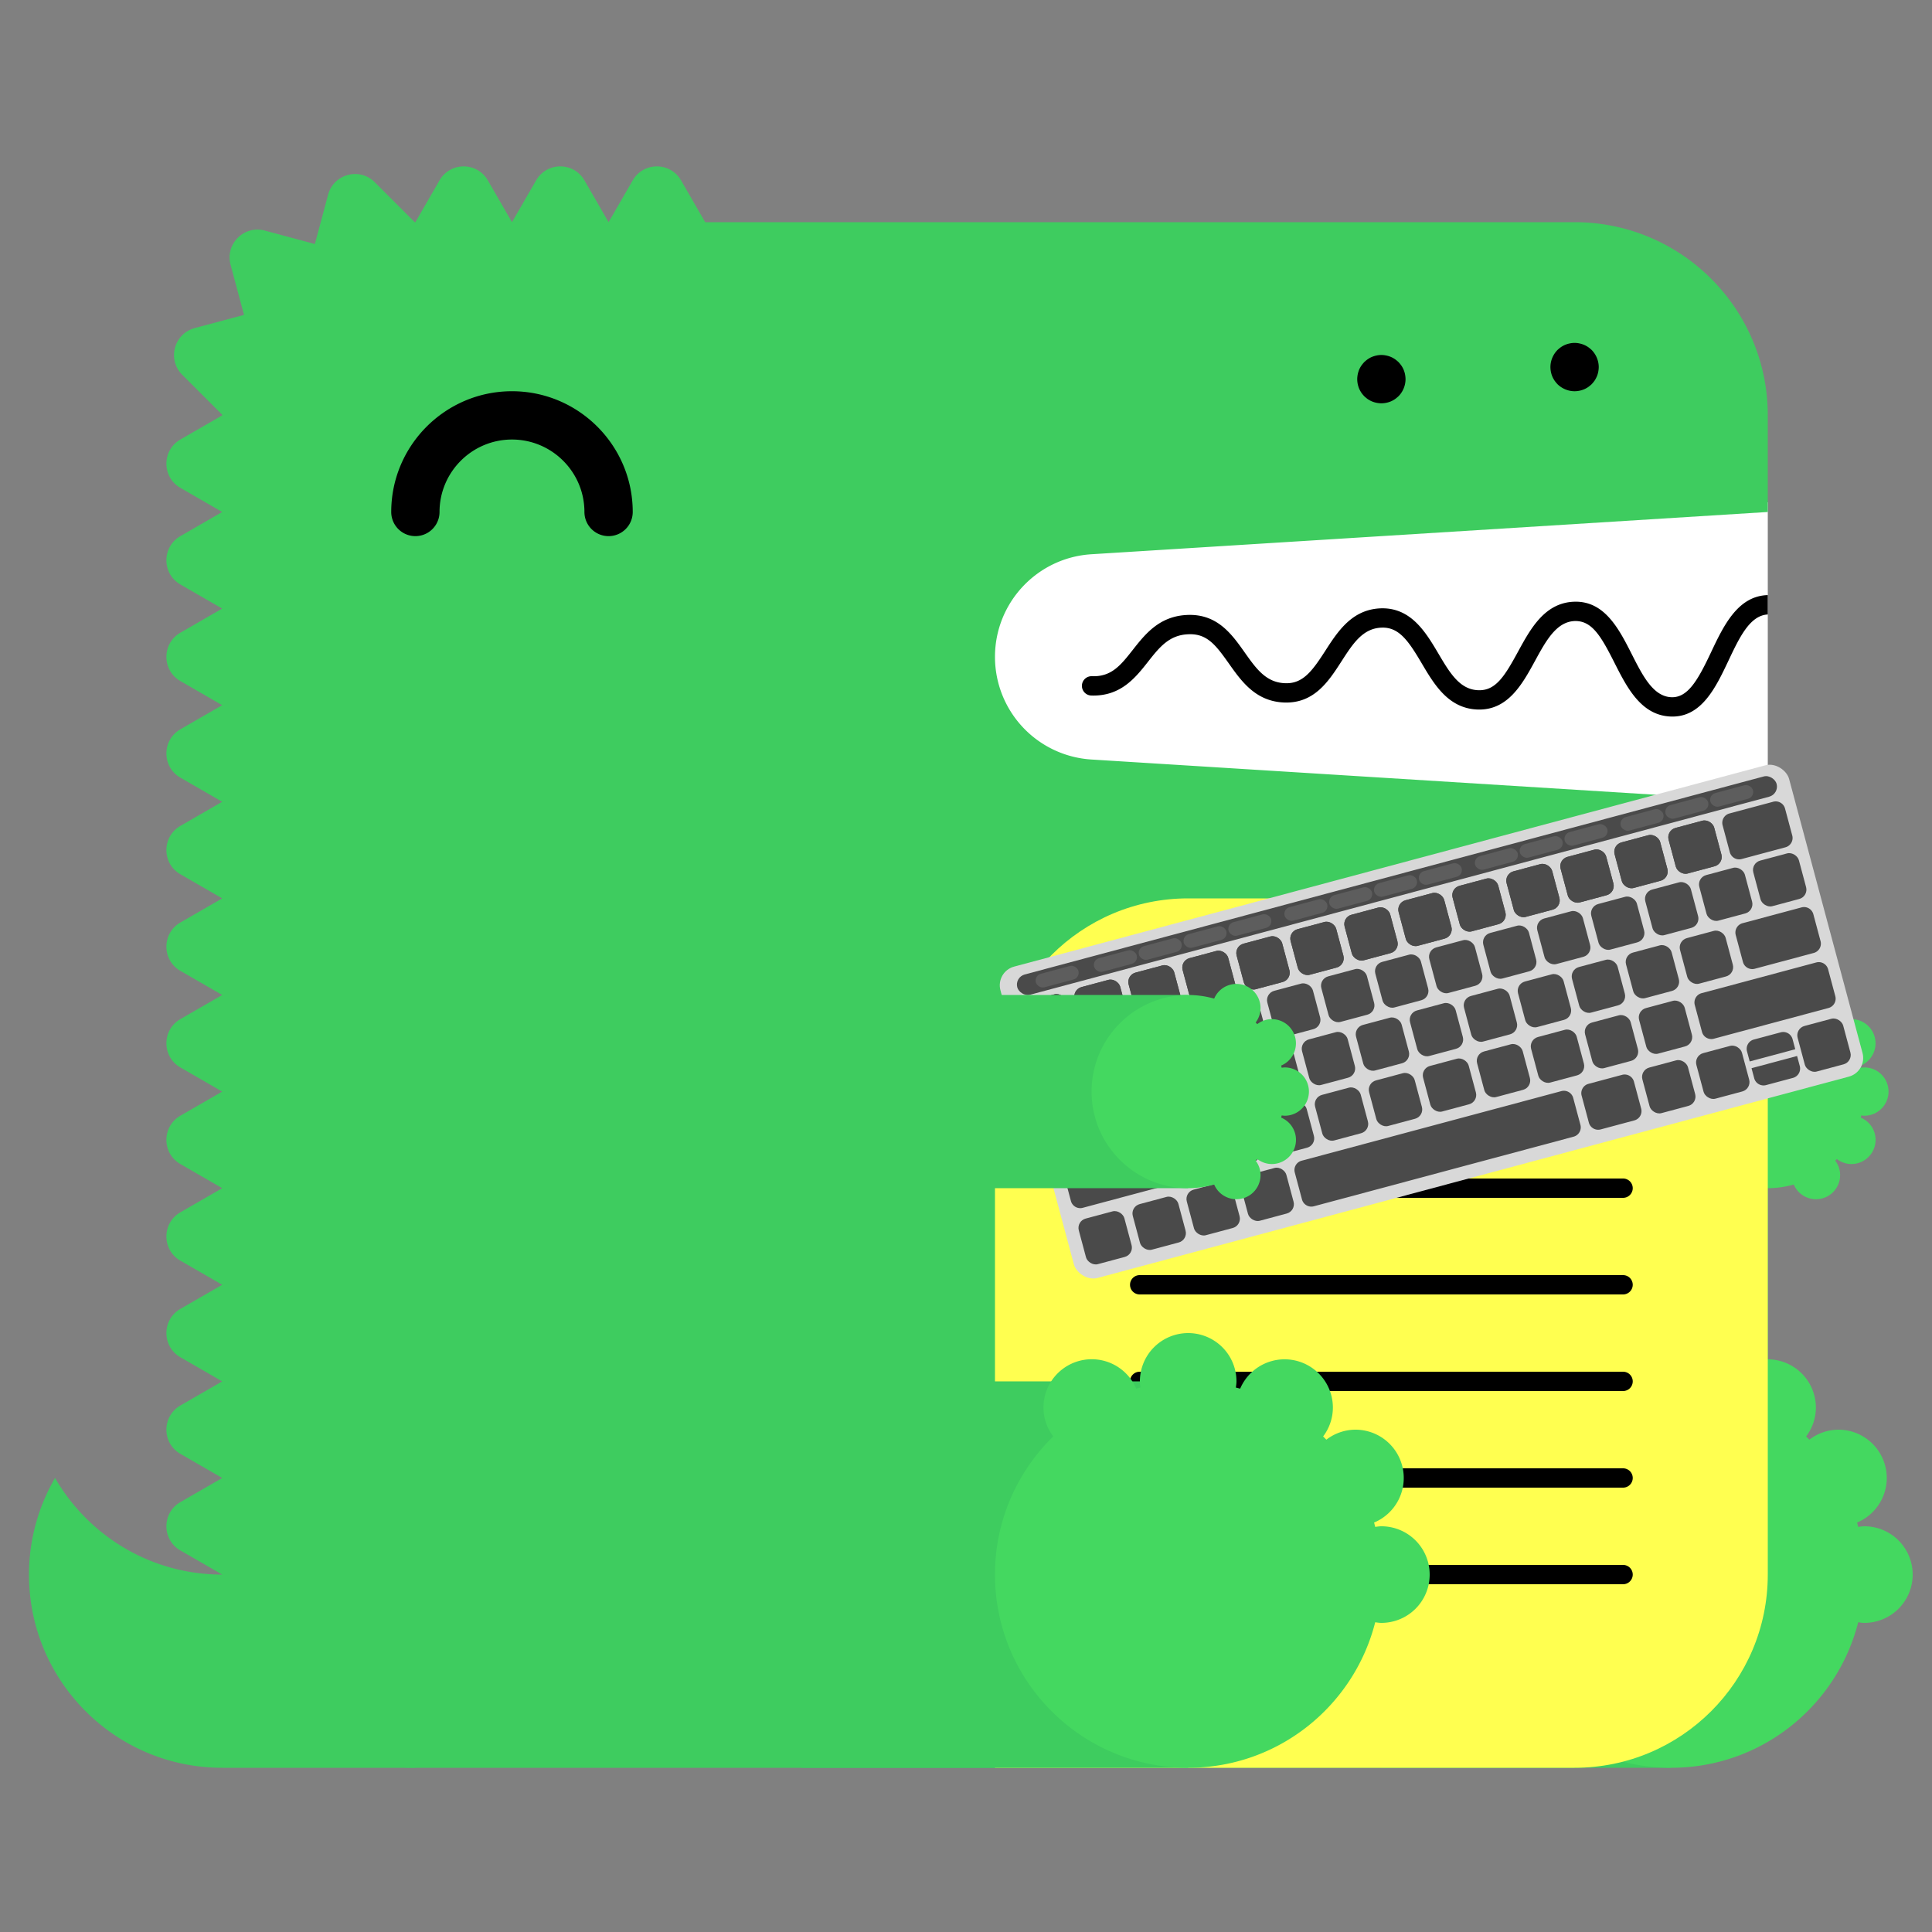 <svg
  viewBox="0 0 200 200"
  width="256"
  height="256"
  xmlns="http://www.w3.org/2000/svg"
  xmlns:xlink="http://www.w3.org/1999/xlink"
>
  <rect x="0" y="0" width="200" height="200" fill="#808080" stroke="none"/>
  <defs>
    <path d="M4.883.09v1.08a1 1 0 01-1 1H1a1 1 0 01-1-1V.09h4.883z" id="a" />
    <path d="M4.883.09v1.08a1 1 0 01-1 1H1a1 1 0 01-1-1V.09h4.883z" id="b" />
  </defs>
  <g fill="none" fill-rule="evenodd">
    <path fill="#FFF" d="M99 52h84v34H99z" />
    <path
      d="M23 163c-7.398 0-13.843-4.027-17.303-10A19.886 19.886 0 003 163c0 11.046 8.954 20 20 20h20v-20H23z"
      fill="#3ECC5F"
    />
    <path
      d="M112.98 57.376L183 53V43c0-11.046-8.954-20-20-20H73l-2.5-4.33c-1.112-1.925-3.889-1.925-5 0L63 23l-2.5-4.33c-1.111-1.925-3.889-1.925-5 0L53 23l-2.5-4.33c-1.111-1.925-3.889-1.925-5 0L43 23c-.022 0-.042.003-.065.003l-4.142-4.141c-1.57-1.571-4.252-.853-4.828 1.294l-1.369 5.104-5.192-1.392c-2.148-.575-4.111 1.389-3.535 3.536l1.39 5.193-5.102 1.367c-2.148.576-2.867 3.259-1.296 4.83l4.142 4.142c0 .021-.003.042-.003.064l-4.33 2.5c-1.925 1.111-1.925 3.889 0 5L23 53l-4.33 2.5c-1.925 1.111-1.925 3.889 0 5L23 63l-4.33 2.5c-1.925 1.111-1.925 3.889 0 5L23 73l-4.33 2.5c-1.925 1.111-1.925 3.889 0 5L23 83l-4.33 2.5c-1.925 1.111-1.925 3.889 0 5L23 93l-4.33 2.5c-1.925 1.111-1.925 3.889 0 5L23 103l-4.33 2.5c-1.925 1.111-1.925 3.889 0 5L23 113l-4.33 2.5c-1.925 1.111-1.925 3.889 0 5L23 123l-4.33 2.5c-1.925 1.111-1.925 3.889 0 5L23 133l-4.33 2.5c-1.925 1.111-1.925 3.889 0 5L23 143l-4.33 2.5c-1.925 1.111-1.925 3.889 0 5L23 153l-4.33 2.5c-1.925 1.111-1.925 3.889 0 5L23 163c0 11.046 8.954 20 20 20h120c11.046 0 20-8.954 20-20V83l-70.02-4.376A10.645 10.645 0 01103 68c0-5.621 4.37-10.273 9.98-10.624"
      fill="#3ECC5F"
    />
    <path fill="#3ECC5F" d="M143 183h30v-40h-30z" />
    <path
      d="M193 158c-.219 0-.428.037-.639.064-.038-.15-.074-.301-.116-.451A5 5 0 00190.32 148a4.96 4.96 0 00-3.016 1.036 26.531 26.531 0 00-.335-.336 4.955 4.955 0 001.011-2.987 5 5 0 00-9.599-1.959c-.148-.042-.297-.077-.445-.115.027-.211.064-.42.064-.639a5 5 0 00-5-5 5 5 0 00-5 5c0 .219.037.428.064.639-.148.038-.297.073-.445.115a4.998 4.998 0 00-9.599 1.959c0 1.125.384 2.151 1.011 2.987-3.717 3.632-6.031 8.693-6.031 14.3 0 11.046 8.954 20 20 20 9.339 0 17.16-6.41 19.361-15.064.211.027.42.064.639.064a5 5 0 005-5 5 5 0 00-5-5"
      fill="#44D860"
    />
    <path fill="#3ECC5F" d="M153 123h30v-20h-30z" />
    <path
      d="M193 115.5a2.5 2.5 0 100-5c-.109 0-.214.019-.319.032-.02-.075-.037-.15-.058-.225a2.501 2.501 0 00-.963-4.807c-.569 0-1.088.197-1.508.518a6.653 6.653 0 00-.168-.168c.314-.417.506-.931.506-1.494a2.5 2.5 0 00-4.8-.979A9.987 9.987 0 00183 103c-5.522 0-10 4.478-10 10s4.478 10 10 10c.934 0 1.833-.138 2.69-.377a2.5 2.5 0 004.8-.979c0-.563-.192-1.077-.506-1.494.057-.055.113-.111.168-.168.42.321.939.518 1.508.518a2.5 2.5 0 00.963-4.807c.021-.074.038-.15.058-.225.105.013.21.032.319.032"
      fill="#44D860"
    />
    <path
      d="M63 55.5a2.5 2.5 0 01-2.5-2.5c0-4.136-3.364-7.5-7.5-7.5s-7.5 3.364-7.5 7.5a2.5 2.5 0 11-5 0c0-6.893 5.607-12.5 12.5-12.5S65.5 46.107 65.5 53a2.5 2.5 0 01-2.5 2.5"
      fill="#000"
    />
    <path
      d="M103 183h60c11.046 0 20-8.954 20-20V93h-60c-11.046 0-20 8.954-20 20v70z"
      fill="#FFFF50"
    />
    <path
      d="M168.02 124h-50.04a1 1 0 110-2h50.04a1 1 0 110 2m0 20h-50.04a1 1 0 110-2h50.04a1 1 0 110 2m0 20h-50.04a1 1 0 110-2h50.04a1 1 0 110 2m0-49.814h-50.04a1 1 0 110-2h50.04a1 1 0 110 2m0 19.814h-50.04a1 1 0 110-2h50.04a1 1 0 110 2m0 20h-50.04a1 1 0 110-2h50.04a1 1 0 110 2M183 61.611c-.012 0-.022-.006-.034-.005-3.09.105-4.552 3.196-5.842 5.923-1.346 2.85-2.387 4.703-4.093 4.647-1.889-.068-2.969-2.202-4.113-4.46-1.314-2.594-2.814-5.536-5.963-5.426-3.046.104-4.513 2.794-5.807 5.167-1.377 2.528-2.314 4.065-4.121 3.994-1.927-.07-2.951-1.805-4.136-3.813-1.321-2.236-2.848-4.75-5.936-4.664-2.994.103-4.465 2.385-5.763 4.4-1.373 2.13-2.335 3.428-4.165 3.351-1.973-.07-2.992-1.51-4.171-3.177-1.324-1.873-2.816-3.993-5.895-3.89-2.928.1-4.399 1.97-5.696 3.618-1.232 1.564-2.194 2.802-4.229 2.724a1 1 0 00-.072 2c3.017.101 4.545-1.8 5.872-3.487 1.177-1.496 2.193-2.787 4.193-2.855 1.926-.082 2.829 1.115 4.195 3.045 1.297 1.834 2.769 3.914 5.731 4.021 3.103.104 4.596-2.215 5.918-4.267 1.182-1.834 2.202-3.417 4.15-3.484 1.793-.067 2.769 1.35 4.145 3.681 1.297 2.197 2.766 4.686 5.787 4.796 3.125.108 4.634-2.62 5.949-5.035 1.139-2.088 2.214-4.06 4.119-4.126 1.793-.042 2.728 1.595 4.111 4.33 1.292 2.553 2.757 5.445 5.825 5.556l.169.003c3.064 0 4.518-3.075 5.805-5.794 1.139-2.41 2.217-4.68 4.067-4.773v-2z"
      fill="#000"
    />
    <path fill="#3ECC5F" d="M83 183h40v-40H83z" />
    <g transform="rotate(-15 433.487 -340.892)">
      <rect
        fill="#D8D8D8"
        x=".046"
        y=".014"
        width="84.522"
        height="33.367"
        rx="2"
      />
      <g transform="translate(1 20.75)" fill="#4A4A4A">
        <rect x="15.818" y=".339" width="4.883" height="4.883" rx="1" />
        <rect x="21.605" y=".339" width="4.883" height="4.883" rx="1" />
        <rect x="27.392" y=".339" width="4.883" height="4.883" rx="1" />
        <rect x="33.179" y=".339" width="4.883" height="4.883" rx="1" />
        <rect x="38.966" y=".339" width="4.883" height="4.883" rx="1" />
        <rect x="44.753" y=".339" width="4.883" height="4.883" rx="1" />
        <rect x="50.54" y=".339" width="4.883" height="4.883" rx="1" />
        <rect x="56.327" y=".339" width="4.883" height="4.883" rx="1" />
        <rect x="62.114" y=".339" width="4.883" height="4.883" rx="1" />
        <path
          d="M1.447.34h12.286a1 1 0 011 1v2.882a1 1 0 01-1 1H1.447a1 1 0 01-1-1V1.339a1 1 0 011-1zm67.634 0h12.287a1 1 0 011 1v2.882a1 1 0 01-1 1H69.08a1 1 0 01-1-1V1.339a1 1 0 011-1z"
        />
      </g>
      <g transform="translate(1 9)" fill="#4A4A4A">
        <path
          d="M1.447.404h4.69a1 1 0 011 1v2.882a1 1 0 01-1 1h-4.69a1 1 0 01-1-1V1.404a1 1 0 011-1z"
        />
        <rect x="8.042" y=".404" width="4.883" height="4.883" rx="1" />
        <rect x="13.829" y=".404" width="4.883" height="4.883" rx="1" />
        <rect x="19.616" y=".404" width="4.883" height="4.883" rx="1" />
        <rect x="25.403" y=".404" width="4.883" height="4.883" rx="1" />
        <rect x="31.19" y=".404" width="4.883" height="4.883" rx="1" />
        <rect x="36.977" y=".404" width="4.883" height="4.883" rx="1" />
        <rect x="42.764" y=".404" width="4.883" height="4.883" rx="1" />
        <rect x="48.551" y=".404" width="4.883" height="4.883" rx="1" />
        <rect x="54.337" y=".404" width="4.883" height="4.883" rx="1" />
        <rect x="60.124" y=".404" width="4.883" height="4.883" rx="1" />
        <rect x="65.911" y=".404" width="4.883" height="4.883" rx="1" />
        <rect x="71.698" y=".404" width="4.883" height="4.883" rx="1" />
        <rect x="77.485" y=".404" width="4.883" height="4.883" rx="1" />
      </g>
      <g transform="rotate(-180 41.684 4.375)" fill="#4A4A4A">
        <path
          d="M1 0h4.691a1 1 0 011 1v2.883a1 1 0 01-1 1H1a1 1 0 01-1-1V1a1 1 0 011-1z"
        />
        <rect x="7.595" width="4.883" height="4.883" rx="1" />
        <rect x="13.382" width="4.883" height="4.883" rx="1" />
        <rect x="19.169" width="4.883" height="4.883" rx="1" />
        <rect x="24.956" width="4.883" height="4.883" rx="1" />
        <rect x="30.743" width="4.883" height="4.883" rx="1" />
        <rect x="36.53" width="4.883" height="4.883" rx="1" />
        <rect x="42.317" width="4.883" height="4.883" rx="1" />
        <rect x="48.104" width="4.883" height="4.883" rx="1" />
        <rect x="53.891" width="4.883" height="4.883" rx="1" />
        <rect x="59.678" width="4.883" height="4.883" rx="1" />
        <rect x="65.465" width="4.883" height="4.883" rx="1" />
        <rect x="71.252" width="4.883" height="4.883" rx="1" />
        <rect x="77.038" width="4.883" height="4.883" rx="1" />
        <rect x="7.595" width="4.883" height="4.883" rx="1" />
        <rect x="13.382" width="4.883" height="4.883" rx="1" />
        <rect x="19.169" width="4.883" height="4.883" rx="1" />
        <rect x="24.956" width="4.883" height="4.883" rx="1" />
        <rect x="30.743" width="4.883" height="4.883" rx="1" />
        <rect x="36.53" width="4.883" height="4.883" rx="1" />
        <rect x="42.317" width="4.883" height="4.883" rx="1" />
        <rect x="48.104" width="4.883" height="4.883" rx="1" />
        <rect x="53.891" width="4.883" height="4.883" rx="1" />
        <rect x="59.678" width="4.883" height="4.883" rx="1" />
        <rect x="65.465" width="4.883" height="4.883" rx="1" />
        <rect x="71.252" width="4.883" height="4.883" rx="1" />
        <rect x="77.038" width="4.883" height="4.883" rx="1" />
      </g>
      <g fill="#4A4A4A">
        <path
          d="M2.447 15.19h6.68a1 1 0 011 1v2.883a1 1 0 01-1 1h-6.68a1 1 0 01-1-1v-2.882a1 1 0 011-1z"
        />
        <g transform="translate(11.212 15.19)">
          <rect width="4.883" height="4.883" rx="1" />
          <rect x="5.787" width="4.883" height="4.883" rx="1" />
          <rect x="11.574" width="4.883" height="4.883" rx="1" />
          <rect x="17.361" width="4.883" height="4.883" rx="1" />
          <rect x="23.148" width="4.883" height="4.883" rx="1" />
          <rect x="28.935" width="4.883" height="4.883" rx="1" />
          <rect x="34.722" width="4.883" height="4.883" rx="1" />
          <rect x="40.508" width="4.883" height="4.883" rx="1" />
          <rect x="46.295" width="4.883" height="4.883" rx="1" />
          <rect x="52.082" width="4.883" height="4.883" rx="1" />
          <rect x="57.869" width="4.883" height="4.883" rx="1" />
        </g>
        <path
          d="M76.05 15.19h6.318a1 1 0 011 1v2.883a1 1 0 01-1 1h-6.319a1 1 0 01-1-1v-2.882a1 1 0 011-1z"
        />
      </g>
      <g transform="translate(1 26)" fill="#4A4A4A">
        <rect x=".447" y="1.126" width="4.883" height="4.883" rx="1" />
        <rect x="6.234" y="1.126" width="4.883" height="4.883" rx="1" />
        <rect x="12.021" y="1.126" width="4.883" height="4.883" rx="1" />
        <rect x="17.808" y="1.126" width="4.883" height="4.883" rx="1" />
        <path
          d="M24.594 1.126h27.84a1 1 0 011 1V5.01a1 1 0 01-1 1h-27.84a1 1 0 01-1-1V2.126a1 1 0 011-1zm30.743 0h3.607a1 1 0 011 1V5.01a1 1 0 01-1 1h-3.607a1 1 0 01-1-1V2.126a1 1 0 011-1z"
        />
        <rect x="60.848" y="1.126" width="4.883" height="4.883" rx="1" />
        <rect x="66.635" y="1.126" width="4.883" height="4.883" rx="1" />
        <rect x="77.485" y="1.126" width="4.883" height="4.883" rx="1" />
        <use xlink:href="#a" transform="rotate(-180 38.471 1.648)" />
        <use xlink:href="#b" transform="translate(72.06 3.839)" />
      </g>
      <rect
        fill="#4A4A4A"
        x="1.808"
        y="1.085"
        width="81.379"
        height="2.17"
        rx="1.085"
      />
      <rect
        fill="#D8D8D8"
        opacity=".136"
        x="3.798"
        y="1.447"
        width="4.563"
        height="1.447"
        rx=".723"
      />
      <rect
        fill="#D8D8D8"
        opacity=".136"
        x="10.042"
        y="1.447"
        width="4.563"
        height="1.447"
        rx=".723"
      />
      <rect
        fill="#D8D8D8"
        opacity=".136"
        x="14.846"
        y="1.447"
        width="4.563"
        height="1.447"
        rx=".723"
      />
      <rect
        fill="#D8D8D8"
        opacity=".136"
        x="19.649"
        y="1.447"
        width="4.563"
        height="1.447"
        rx=".723"
      />
      <rect
        fill="#D8D8D8"
        opacity=".136"
        x="24.453"
        y="1.447"
        width="4.563"
        height="1.447"
        rx=".723"
      />
      <rect
        fill="#D8D8D8"
        opacity=".136"
        x="30.457"
        y="1.447"
        width="4.563"
        height="1.447"
        rx=".723"
      />
      <rect
        fill="#D8D8D8"
        opacity=".136"
        x="35.26"
        y="1.447"
        width="4.563"
        height="1.447"
        rx=".723"
      />
      <rect
        fill="#D8D8D8"
        opacity=".136"
        x="40.064"
        y="1.447"
        width="4.563"
        height="1.447"
        rx=".723"
      />
      <rect
        fill="#D8D8D8"
        opacity=".136"
        x="44.867"
        y="1.447"
        width="4.563"
        height="1.447"
        rx=".723"
      />
      <rect
        fill="#D8D8D8"
        opacity=".136"
        x="50.872"
        y="1.447"
        width="4.563"
        height="1.447"
        rx=".723"
      />
      <rect
        fill="#D8D8D8"
        opacity=".136"
        x="55.675"
        y="1.447"
        width="4.563"
        height="1.447"
        rx=".723"
      />
      <rect
        fill="#D8D8D8"
        opacity=".136"
        x="60.479"
        y="1.447"
        width="4.563"
        height="1.447"
        rx=".723"
      />
      <rect
        fill="#D8D8D8"
        opacity=".136"
        x="66.483"
        y="1.447"
        width="4.563"
        height="1.447"
        rx=".723"
      />
      <rect
        fill="#D8D8D8"
        opacity=".136"
        x="71.286"
        y="1.447"
        width="4.563"
        height="1.447"
        rx=".723"
      />
      <rect
        fill="#D8D8D8"
        opacity=".136"
        x="76.09"
        y="1.447"
        width="4.563"
        height="1.447"
        rx=".723"
      />
    </g>
    <path
      d="M143 158c-.219 0-.428.037-.639.064-.038-.15-.074-.301-.116-.451A5 5 0 00140.32 148a4.96 4.96 0 00-3.016 1.036 26.531 26.531 0 00-.335-.336 4.955 4.955 0 001.011-2.987 5 5 0 00-9.599-1.959c-.148-.042-.297-.077-.445-.115.027-.211.064-.42.064-.639a5 5 0 00-5-5 5 5 0 00-5 5c0 .219.037.428.064.639-.148.038-.297.073-.445.115a4.998 4.998 0 00-9.599 1.959c0 1.125.384 2.151 1.011 2.987-3.717 3.632-6.031 8.693-6.031 14.3 0 11.046 8.954 20 20 20 9.339 0 17.16-6.41 19.361-15.064.211.027.42.064.639.064a5 5 0 005-5 5 5 0 00-5-5"
      fill="#44D860"
    />
    <path fill="#3ECC5F" d="M83 123h40v-20H83z" />
    <path
      d="M133 115.5a2.5 2.5 0 100-5c-.109 0-.214.019-.319.032-.02-.075-.037-.15-.058-.225a2.501 2.501 0 00-.963-4.807c-.569 0-1.088.197-1.508.518a6.653 6.653 0 00-.168-.168c.314-.417.506-.931.506-1.494a2.5 2.5 0 00-4.8-.979A9.987 9.987 0 00123 103c-5.522 0-10 4.478-10 10s4.478 10 10 10c.934 0 1.833-.138 2.69-.377a2.5 2.5 0 004.8-.979c0-.563-.192-1.077-.506-1.494.057-.055.113-.111.168-.168.42.321.939.518 1.508.518a2.5 2.5 0 00.963-4.807c.021-.074.038-.15.058-.225.105.013.21.032.319.032"
      fill="#44D860"
    />
    <path
      d="M143 41.75c-.16 0-.33-.02-.49-.05a2.52 2.52 0 01-.47-.14c-.15-.06-.29-.14-.431-.23-.13-.09-.259-.2-.38-.31-.109-.12-.219-.24-.309-.38s-.17-.28-.231-.43a2.619 2.619 0 01-.189-.96c0-.16.02-.33.05-.49.03-.16.08-.31.139-.47.061-.15.141-.29.231-.43.09-.13.2-.26.309-.38.121-.11.25-.22.38-.31.141-.09.281-.17.431-.23.149-.06.31-.11.47-.14.32-.07.65-.07.98 0 .159.03.32.08.47.14.149.06.29.14.43.23.13.09.259.2.38.31.11.12.22.25.31.38.09.14.17.28.23.43.06.16.11.31.14.47.029.16.05.33.05.49 0 .66-.271 1.31-.73 1.77-.121.11-.25.22-.38.31-.14.09-.281.17-.43.23a2.565 2.565 0 01-.96.19m20-1.25c-.66 0-1.3-.27-1.771-.73a3.802 3.802 0 01-.309-.38c-.09-.14-.17-.28-.231-.43a2.619 2.619 0 01-.189-.96c0-.66.27-1.3.729-1.77.121-.11.25-.22.38-.31.141-.09.281-.17.431-.23.149-.06.31-.11.47-.14.32-.07.66-.07.98 0 .159.03.32.08.47.14.149.06.29.14.43.23.13.09.259.2.38.31.459.47.73 1.11.73 1.77 0 .16-.021.33-.05.49-.03.16-.08.32-.14.47-.07.15-.14.29-.23.43-.09.13-.2.26-.31.38-.121.11-.25.22-.38.31-.14.09-.281.17-.43.23a2.565 2.565 0 01-.96.19"
      fill="#000"
    />
  </g>
</svg>

